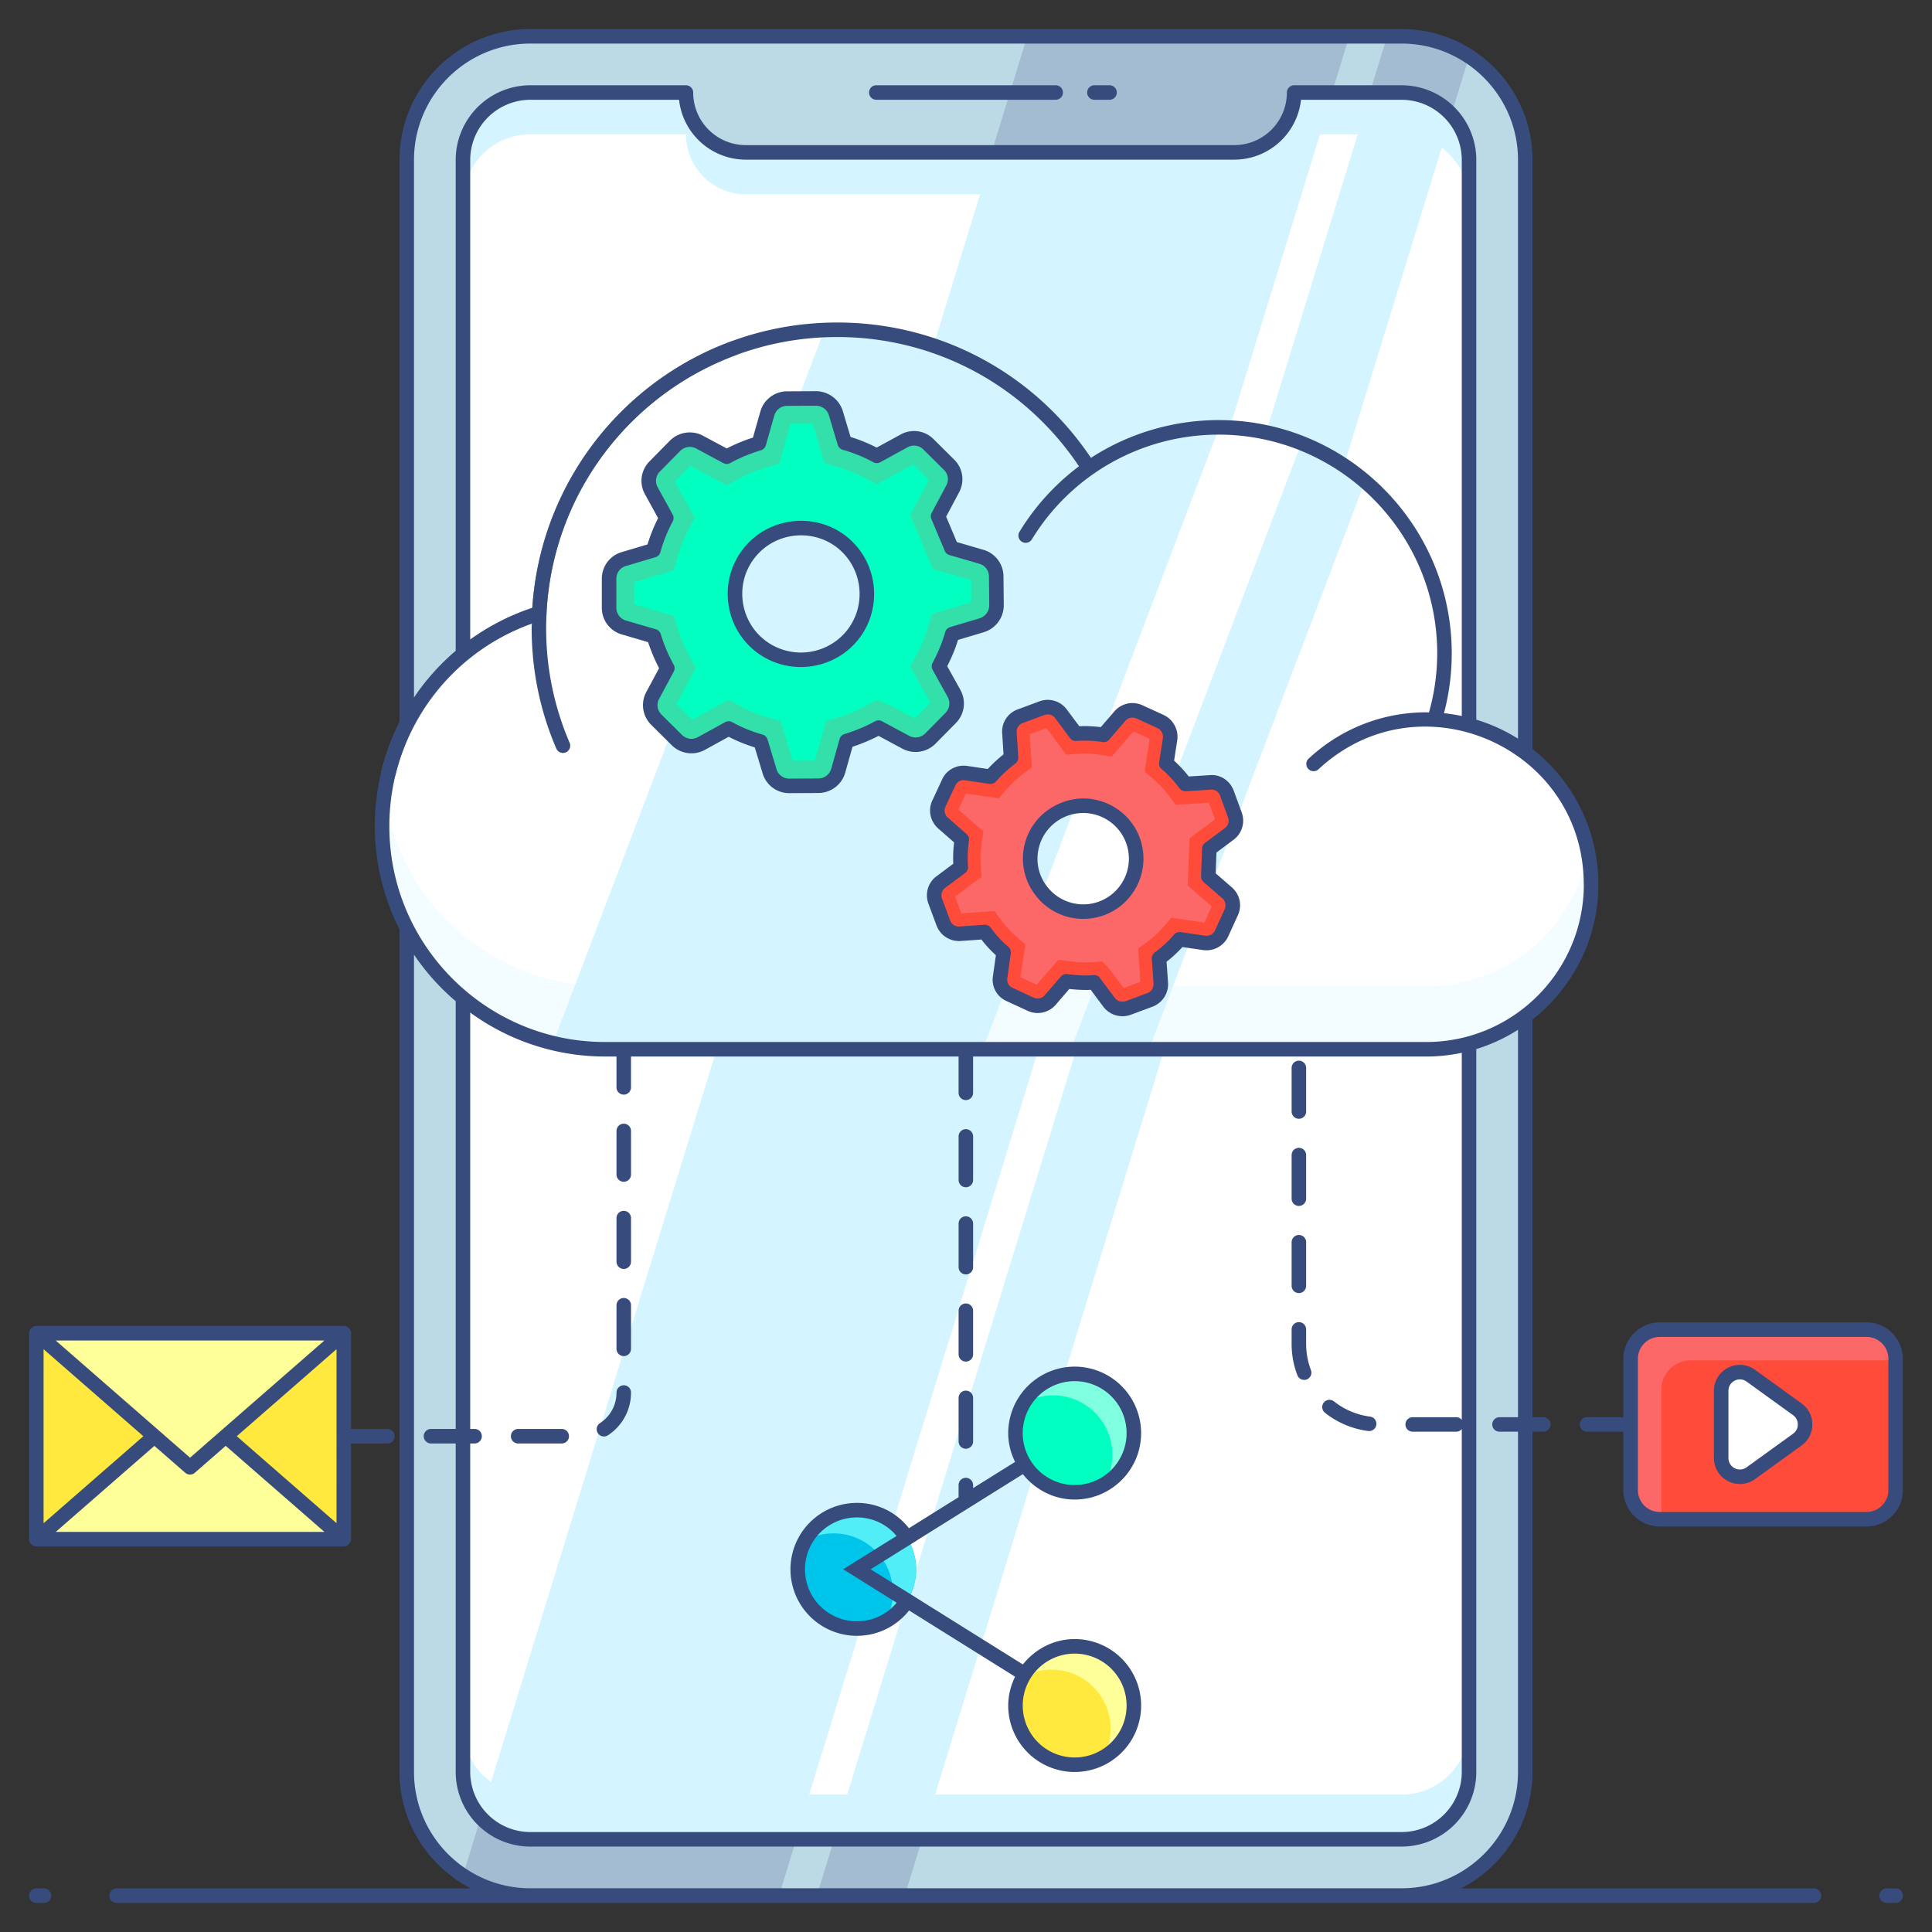 <svg xmlns="http://www.w3.org/2000/svg" version="1.1" xmlns:xlink="http://www.w3.org/1999/xlink" width="512" height="512" x="0" y="0" viewBox="0 0 133 133" style="enable-background:new 0 0 512 512" xml:space="preserve" class="hovered-paths"><rect x="0" y="0" width="133" height="133" fill="#333333" stroke="none"/><g><path fill="#bcdae6" d="M105 11.016v110.97c0 4.694-3.81 8.514-8.514 8.514h-59.98c-1.718 0-3.3-.51-4.642-1.384a8.485 8.485 0 0 1-3.862-7.13V11.016c0-4.704 3.81-8.513 8.503-8.513h59.98c1.708 0 3.31.5 4.653 1.394a8.478 8.478 0 0 1 3.861 7.12z" opacity="1" data-original="#bcdae6" class=""></path><path fill="#bcdae6" d="M104.992 11.008v110.974c0 4.701-3.802 8.514-8.513 8.514H36.51c-.501 0-.992-.042-1.473-.136a8.06 8.06 0 0 1-3.165-1.254 8.438 8.438 0 0 1-3.865-7.124V11.008a8.504 8.504 0 0 1 8.503-8.503H96.48c1.723 0 3.311.501 4.659 1.4a8.441 8.441 0 0 1 3.854 7.103z" opacity="1" data-original="#bcdae6" class=""></path><path fill="#a4bcd1" d="M92.885 2.501 53.63 130.491H36.508a8.41 8.41 0 0 1-4.64-1.382L70.712 2.5zM101.135 3.884 62.289 130.491h-6.056L95.488 2.501h1c1.713 0 3.31.507 4.647 1.383z" opacity="1" data-original="#a4bcd1"></path><path fill="#ffffff" d="M101.117 11.018v110.975c0 2.538-2.079 4.638-4.628 4.638H36.51a4.561 4.561 0 0 1-3.447-1.557 4.58 4.58 0 0 1-1.201-3.081V11.018A4.659 4.659 0 0 1 36.51 6.37h10.718c0 2.277 1.838 4.126 4.105 4.126h33.624a4.115 4.115 0 0 0 4.126-4.126h7.406c1.369 0 2.612.605 3.447 1.556a4.64 4.64 0 0 1 1.18 3.092z" opacity="1" data-original="#ffffff" class=""></path><path fill="#d4f4ff" d="M101.124 11.012v2.88c0-2.554-2.08-4.646-4.634-4.646h-7.401a4.116 4.116 0 0 1-4.128 4.128H51.34a4.121 4.121 0 0 1-4.117-4.128H36.505c-2.553 0-4.634 2.092-4.634 4.646v-2.88c0-2.553 2.081-4.645 4.634-4.645h10.72c0 2.272 1.844 4.128 4.116 4.128h33.62a4.124 4.124 0 0 0 4.128-4.128h7.4c2.554 0 4.635 2.092 4.635 4.645zM101.128 118.899v3.083a4.64 4.64 0 0 1-4.64 4.64h-59.98a4.644 4.644 0 0 1-4.64-4.64v-3.083a4.644 4.644 0 0 0 4.64 4.64h59.98a4.64 4.64 0 0 0 4.64-4.64z" opacity="1" data-original="#d4f4ff" class=""></path><path fill="#d4f4ff" d="M91.755 6.367 54.76 126.624H36.505a4.589 4.589 0 0 1-3.441-1.552L68.359 10.495h16.602a4.124 4.124 0 0 0 4.128-4.128zM99.943 7.919 63.421 126.624H57.37L94.353 6.367h2.137a4.63 4.63 0 0 1 3.453 1.552z" opacity="1" data-original="#d4f4ff" class=""></path><path fill="#ffffff" d="M109.528 60.878c0 6.27-5.072 11.353-11.341 11.353h-56.54c-1.232 0-2.43-.141-3.58-.423-6.75-1.608-11.763-7.678-11.763-14.921a15.325 15.325 0 0 1 10.824-14.664c.516-10.577 9.028-19.054 19.617-19.5.294-.011.587-.023.892-.023 7.29 0 13.689 3.804 17.328 9.533a15.526 15.526 0 0 1 8.923-2.818h.047c1.995.012 3.91.388 5.658 1.08a15.481 15.481 0 0 1 4.38 2.63 15.53 15.53 0 0 1 5.47 11.845c0 1.597-.235 3.123-.693 4.58 6 .293 10.778 5.247 10.778 11.328z" opacity="1" data-original="#ffffff" class=""></path><path fill="#f3fcff" d="M109.538 60.876c0 6.27-5.079 11.348-11.348 11.348H41.64c-8.475 0-15.331-6.872-15.331-15.331 0-.73.048-1.46.159-2.159 1.063 7.444 7.443 13.158 15.173 13.158H98.19a11.302 11.302 0 0 0 11.126-9.206c.142.715.222 1.445.222 2.19z" opacity="1" data-original="#f3fcff"></path><path fill="#d4f4ff" d="M83.935 29.415 67.65 72.231H41.648c-1.233 0-2.43-.141-3.581-.423l18.678-49.085c.294-.011.587-.023.892-.023 7.29 0 13.689 3.804 17.328 9.533a15.526 15.526 0 0 1 8.923-2.818zM93.972 33.125 79.098 72.23H73.72l15.872-41.736a15.481 15.481 0 0 1 4.38 2.63z" opacity="1" data-original="#d4f4ff" class=""></path><path fill="#62809e" d="m27.214 53.399-.973-.233a15.88 15.88 0 0 1 10.402-11.318A20.989 20.989 0 0 1 50.399 23.48l.344.938a19.994 19.994 0 0 0-13.122 17.827l-.017.35-.335.104a14.87 14.87 0 0 0-10.055 10.7z" opacity="1" data-original="#62809e"></path><path fill="#ff4b3a" d="M64.643 45.869c.105-.206.204-.398.3-.6.247-.522.446-1.057.602-1.616l2.043-.612a1.422 1.422 0 0 0 1.008-1.357l-.014-2.005a1.413 1.413 0 0 0-1.023-1.354l-2.056-.59-.927-2.192 1.007-1.88a1.402 1.402 0 0 0-.25-1.674l-1.422-1.408a1.416 1.416 0 0 0-1.673-.235l-.478.258-1.402.771a10.942 10.942 0 0 0-2.212-.893l-.606-2.04a1.424 1.424 0 0 0-1.37-1.013l-2.005.014a1.431 1.431 0 0 0-1.35 1.032l-.572 2.048c-.77.223-1.513.525-2.21.92l-1.888-1.01a1.413 1.413 0 0 0-1.676.257l-1.401 1.424a1.409 1.409 0 0 0-.23 1.676l1.033 1.873a11.005 11.005 0 0 0-.896 2.218l-2.042.613a1.404 1.404 0 0 0-1.008 1.357l.007 2.002a1.417 1.417 0 0 0 1.026 1.347l2.053.597c.224.75.529 1.485.925 2.198l-1.008 1.881a1.408 1.408 0 0 0 .254 1.667l1.42 1.408a1.416 1.416 0 0 0 1.683.232l1.874-1.033c.7.385 1.442.683 2.202.897l.617 2.052c.178.603.74 1.015 1.365 1.004l2.012-.011a1.428 1.428 0 0 0 1.347-1.026l.582-2.052c.563-.171 1.122-.39 1.66-.646.176-.086.356-.18.531-.281l.007.002 1.88 1.008a1.411 1.411 0 0 0 1.674-.251l1.41-1.428c.44-.445.534-1.127.23-1.675zm-12.732-8.176a4.541 4.541 0 0 1 6.415-.046c1.785 1.77 1.802 4.646.05 6.424a4.552 4.552 0 0 1-6.43.046 4.538 4.538 0 0 1-.035-6.424z" opacity="1" data-original="#ff4b3a"></path><path fill="#fc6868" d="M63.115 45.047a8.945 8.945 0 0 0 .757-1.854l.257-.923 2.731-.816-.01-1.525-2.622-.75-1.576-3.732 1.296-2.395-1.082-1.077-2.501 1.365-.823-.434a9.313 9.313 0 0 0-1.869-.756l-.916-.254-.81-2.729-1.525.011-.775 2.739-.916.27a8.76 8.76 0 0 0-1.84.76l-.835.475-2.517-1.345-1.07 1.084 1.37 2.489-.444.826a9.311 9.311 0 0 0-.749 1.872l-.264.92-2.722.813.005 1.522 2.746.793.263.914a8.74 8.74 0 0 0 .777 1.839l.455.826-1.34 2.505 1.085 1.07 2.5-1.38.843.457c.569.318 1.189.566 1.834.75l.923.257.814 2.737 1.534-.015.775-2.722.904-.275c.49-.156.967-.34 1.414-.557.138-.065.288-.14.425-.22l.725-.406.867.34 1.766.939 1.07-1.084-1.382-2.494zm-4.74-.976a4.552 4.552 0 0 1-6.43.046 4.538 4.538 0 0 1-.034-6.424 4.541 4.541 0 0 1 6.415-.046c1.785 1.77 1.802 4.646.05 6.424z" opacity="1" data-original="#fc6868"></path><path fill="#34e0aa" d="M64.643 45.869c.105-.206.204-.398.3-.6.247-.522.446-1.057.602-1.616l2.043-.612a1.422 1.422 0 0 0 1.008-1.357l-.014-2.005a1.413 1.413 0 0 0-1.023-1.354l-2.056-.59-.927-2.192 1.007-1.88a1.402 1.402 0 0 0-.25-1.674l-1.422-1.408a1.416 1.416 0 0 0-1.673-.235l-.478.258-1.402.771a10.942 10.942 0 0 0-2.212-.893l-.606-2.04a1.424 1.424 0 0 0-1.37-1.013l-2.005.014a1.431 1.431 0 0 0-1.35 1.032l-.572 2.048c-.77.223-1.513.525-2.21.92l-1.888-1.01a1.413 1.413 0 0 0-1.676.257l-1.401 1.424a1.409 1.409 0 0 0-.23 1.676l1.033 1.873a11.005 11.005 0 0 0-.896 2.218l-2.042.613a1.404 1.404 0 0 0-1.008 1.357l.007 2.002a1.417 1.417 0 0 0 1.026 1.347l2.053.597c.224.75.529 1.485.925 2.198l-1.008 1.881a1.408 1.408 0 0 0 .254 1.667l1.42 1.408a1.416 1.416 0 0 0 1.683.232l1.874-1.033c.7.385 1.442.683 2.202.897l.617 2.052c.178.603.74 1.015 1.365 1.004l2.012-.011a1.428 1.428 0 0 0 1.347-1.026l.582-2.052c.563-.171 1.122-.39 1.66-.646.176-.086.356-.18.531-.281l.007.002 1.88 1.008a1.411 1.411 0 0 0 1.674-.251l1.41-1.428c.44-.445.534-1.127.23-1.675zm-12.732-8.176a4.541 4.541 0 0 1 6.415-.046c1.785 1.77 1.802 4.646.05 6.424a4.552 4.552 0 0 1-6.43.046 4.538 4.538 0 0 1-.035-6.424z" opacity="1" data-original="#34e0aa"></path><path fill="#00ffc1" d="M63.115 45.047a8.945 8.945 0 0 0 .757-1.854l.257-.923 2.731-.816-.01-1.525-2.622-.75-1.576-3.732 1.296-2.395-1.082-1.077-2.501 1.365-.823-.434a9.313 9.313 0 0 0-1.869-.756l-.916-.254-.81-2.729-1.525.011-.775 2.739-.916.27a8.76 8.76 0 0 0-1.84.76l-.835.475-2.517-1.345-1.07 1.084 1.37 2.489-.444.826a9.311 9.311 0 0 0-.749 1.872l-.264.92-2.722.813.005 1.522 2.746.793.263.914a8.74 8.74 0 0 0 .777 1.839l.455.826-1.34 2.505 1.085 1.07 2.5-1.38.843.457c.569.318 1.189.566 1.834.75l.923.257.814 2.737 1.534-.015.775-2.722.904-.275c.49-.156.967-.34 1.414-.557.138-.065.288-.14.425-.22l.725-.406.867.34 1.766.939 1.07-1.084-1.382-2.494zm-4.74-.976a4.552 4.552 0 0 1-6.43.046 4.538 4.538 0 0 1-.034-6.424 4.541 4.541 0 0 1 6.415-.046c1.785 1.77 1.802 4.646.05 6.424z" opacity="1" data-original="#00ffc1"></path><path fill="#ff4b3a" d="M79.791 65.97c.146-.114.284-.22.422-.334a8.2 8.2 0 0 0 .988-.972l1.694.249c.496.071.979-.19 1.195-.645l.671-1.464c.213-.46.096-1-.284-1.333l-1.295-1.128.07-1.91 1.372-1.026c.41-.299.56-.831.386-1.303l-.555-1.508a1.138 1.138 0 0 0-1.138-.74l-.435.025-1.283.085a8.788 8.788 0 0 0-1.306-1.401l.253-1.69a1.144 1.144 0 0 0-.653-1.203L78.43 49a1.15 1.15 0 0 0-1.333.293l-1.113 1.295a8.246 8.246 0 0 0-1.921-.082l-1.03-1.377c-.3-.4-.832-.56-1.308-.382l-1.503.56a1.132 1.132 0 0 0-.737 1.141l.115 1.715a8.84 8.84 0 0 0-1.406 1.31l-1.695-.25c-.499-.075-.986.19-1.194.646l-.675 1.46c-.209.455-.092.996.288 1.328l1.291 1.133a8.863 8.863 0 0 0-.074 1.913l-1.372 1.026c-.401.3-.557.828-.382 1.3l.555 1.507c.178.476.643.776 1.146.74l1.714-.114c.378.518.817.987 1.298 1.402l-.249 1.702c-.075.5.193.99.653 1.195l1.467.676c.46.204 1 .087 1.33-.29l1.12-1.294c.468.066.949.098 1.427.093.158-.002.32-.009.483-.023l.004.004 1.026 1.372c.303.405.83.56 1.303.386l1.511-.56c.472-.174.772-.638.737-1.14zm-6.485-10.277a3.647 3.647 0 0 1 4.683 2.147 3.656 3.656 0 0 1-2.148 4.69 3.656 3.656 0 0 1-4.694-2.15 3.644 3.644 0 0 1 2.159-4.687z" opacity="1" data-original="#ff4b3a"></path><path fill="#fc6868" d="M78.958 64.852c.122-.09.235-.182.361-.284.297-.248.57-.52.82-.807l.502-.585 2.264.335.51-1.114-1.652-1.436.122-3.252 1.756-1.302-.42-1.152-2.285.144-.45-.596a7.48 7.48 0 0 0-1.104-1.185l-.58-.497.338-2.26-1.114-.511-1.494 1.73-.759-.116a7.035 7.035 0 0 0-1.597-.072l-.769.062-1.375-1.834-1.147.425.151 2.277-.603.45c-.434.33-.833.696-1.182 1.108l-.505.58-2.257-.334-.514 1.11 1.73 1.51-.12.754a7.02 7.02 0 0 0-.06 1.602l.05.756-1.825 1.367.425 1.148 2.288-.155.458.62a6.89 6.89 0 0 0 1.08 1.169l.585.5-.339 2.27 1.122.51 1.49-1.718.75.107a8.462 8.462 0 0 0 1.603.06l.665-.05.516.543.966 1.283 1.147-.425-.159-2.284zm-3.117-2.321a3.656 3.656 0 0 1-4.694-2.152 3.644 3.644 0 0 1 2.159-4.686 3.647 3.647 0 0 1 4.683 2.147 3.656 3.656 0 0 1-2.148 4.69z" opacity="1" data-original="#fc6868"></path><path fill="#ff4b3a" d="M79.791 65.97c.146-.114.284-.22.422-.334a8.2 8.2 0 0 0 .988-.972l1.694.249c.496.071.979-.19 1.195-.645l.671-1.464c.213-.46.096-1-.284-1.333l-1.295-1.128.07-1.91 1.372-1.026c.41-.299.56-.831.386-1.303l-.555-1.508a1.138 1.138 0 0 0-1.138-.74l-.435.025-1.283.085a8.788 8.788 0 0 0-1.306-1.401l.253-1.69a1.144 1.144 0 0 0-.653-1.203L78.43 49a1.15 1.15 0 0 0-1.333.293l-1.113 1.295a8.246 8.246 0 0 0-1.921-.082l-1.03-1.377c-.3-.4-.832-.56-1.308-.382l-1.503.56a1.132 1.132 0 0 0-.737 1.141l.115 1.715a8.84 8.84 0 0 0-1.406 1.31l-1.695-.25c-.499-.075-.986.19-1.194.646l-.675 1.46c-.209.455-.092.996.288 1.328l1.291 1.133a8.863 8.863 0 0 0-.074 1.913l-1.372 1.026c-.401.3-.557.828-.382 1.3l.555 1.507c.178.476.643.776 1.146.74l1.714-.114c.378.518.817.987 1.298 1.402l-.249 1.702c-.075.5.193.99.653 1.195l1.467.676c.46.204 1 .087 1.33-.29l1.12-1.294c.468.066.949.098 1.427.093.158-.002.32-.009.483-.023l.004.004 1.026 1.372c.303.405.83.56 1.303.386l1.511-.56c.472-.174.772-.638.737-1.14zm-6.485-10.277a3.647 3.647 0 0 1 4.683 2.147 3.656 3.656 0 0 1-2.148 4.69 3.656 3.656 0 0 1-4.694-2.15 3.644 3.644 0 0 1 2.159-4.687z" opacity="1" data-original="#ff4b3a"></path><path fill="#fc6868" d="M78.958 64.852c.122-.09.235-.182.361-.284.297-.248.57-.52.82-.807l.502-.585 2.264.335.51-1.114-1.652-1.436.122-3.252 1.756-1.302-.42-1.152-2.285.144-.45-.596a7.48 7.48 0 0 0-1.104-1.185l-.58-.497.338-2.26-1.114-.511-1.494 1.73-.759-.116a7.035 7.035 0 0 0-1.597-.072l-.769.062-1.375-1.834-1.147.425.151 2.277-.603.45c-.434.33-.833.696-1.182 1.108l-.505.58-2.257-.334-.514 1.11 1.73 1.51-.12.754a7.02 7.02 0 0 0-.06 1.602l.05.756-1.825 1.367.425 1.148 2.288-.155.458.62a6.89 6.89 0 0 0 1.08 1.169l.585.5-.339 2.27 1.122.51 1.49-1.718.75.107a8.462 8.462 0 0 0 1.603.06l.665-.05.516.543.966 1.283 1.147-.425-.159-2.284zm-3.117-2.321a3.656 3.656 0 0 1-4.694-2.152 3.644 3.644 0 0 1 2.159-4.686 3.647 3.647 0 0 1 4.683 2.147 3.656 3.656 0 0 1-2.148 4.69z" opacity="1" data-original="#fc6868"></path><path fill="#ff4b3a" d="M130.497 93.541v9.037c0 1.11-.9 2.008-2.008 2.008H114.26c-1.11 0-2.008-.899-2.008-2.008v-9.037c0-1.109.899-2.008 2.008-2.008h14.228c1.109 0 2.008.9 2.008 2.008z" opacity="1" data-original="#ff4b3a"></path><path fill="#fc6868" d="M130.5 93.543v.104h-14.124a2.015 2.015 0 0 0-2.007 2.015v8.921h-.104a2.01 2.01 0 0 1-2.015-2.006v-9.034a2.01 2.01 0 0 1 2.015-2.007h14.22a2.01 2.01 0 0 1 2.015 2.007z" opacity="1" data-original="#fc6868"></path><path fill="#ffffff" d="m123.73 99.103-3.202 2.313c-.852.615-2.041.007-2.041-1.043v-4.626c0-1.05 1.19-1.659 2.04-1.044l3.203 2.313a1.287 1.287 0 0 1 0 2.087z" opacity="1" data-original="#ffffff" class=""></path><path fill="#ffe93e" d="M2.5 91.78h21.167v14.176H2.5z" opacity="1" data-original="#ffe93e" class=""></path><path fill="#ffff9a" d="m2.5 105.957 10.583-9.231 10.583 9.23z" opacity="1" data-original="#ffff9a" class="hovered-path"></path><path fill="#ffff9a" d="m23.666 91.78-10.583 9.23L2.5 91.78z" opacity="1" data-original="#ffff9a" class="hovered-path"></path><path fill="#00ffc1" d="M69.907 98.657a4.074 4.074 0 0 0 8.149 0 4.074 4.074 0 1 0-8.15 0z" opacity="1" data-original="#00ffc1"></path><path fill="#fff" d="M70.446 96.629a3.962 3.962 0 0 1 2.058-.57 4.074 4.074 0 0 1 4.07 4.08c0 .743-.196 1.444-.546 2.042a4.08 4.08 0 0 0 2.028-3.524 4.074 4.074 0 0 0-7.61-2.028z" opacity=".5"></path><path fill="#ffe93e" d="M69.907 117.415a4.074 4.074 0 0 0 4.078 4.07 4.074 4.074 0 1 0-4.078-4.071z"></path><path fill="#ffff9a" d="M70.417 115.445a4 4 0 0 1 1.97-.51 4.074 4.074 0 0 1 4.071 4.077c0 .715-.182 1.387-.503 1.97a4.082 4.082 0 0 0 2.101-3.567 4.074 4.074 0 0 0-4.071-4.079c-1.54 0-2.875.847-3.568 2.109z"></path><path fill="#00c5ea" d="M54.923 108.032c0 2.255 1.824 4.079 4.07 4.079a4.075 4.075 0 0 0 0-8.15 4.073 4.073 0 0 0-4.07 4.071z"></path><path fill="#52eef8" d="M55.426 106.062a4.074 4.074 0 0 1 1.97-.503 4.073 4.073 0 0 1 4.071 4.071c0 .715-.182 1.379-.496 1.963a4.073 4.073 0 1 0-5.545-5.53z"></path><g fill="#384b7d"><path d="M3.031 130H2.5a.5.5 0 1 0 0 1h.531a.5.5 0 1 0 0-1zM124.875 130h-24.299c2.918-1.493 4.924-4.523 4.924-8.02V98.56h.75a.5.5 0 1 0 0-1h-.75V70.185c2.755-2.171 4.533-5.53 4.533-9.302 0-3.78-1.767-7.152-4.533-9.324V11.01c0-4.968-4.042-9.01-9.01-9.01H36.51c-4.968 0-9.01 4.042-9.01 9.01V49.71a15.91 15.91 0 0 0-1.697 7.179c0 2.552.62 4.957 1.697 7.094v57.998c0 3.497 2.006 6.527 4.924 8.02H8.03a.5.5 0 1 0 0 1h116.844a.5.5 0 1 0 0-1zM83.882 28.919c-2.96 0-6.096.847-8.78 2.602-3.92-5.846-10.41-9.32-17.465-9.32-11.158 0-20.224 8.638-20.983 19.546-.002.034-.01.067-.011.1a15.876 15.876 0 0 0-4.273 2.178V11.01a4.145 4.145 0 0 1 4.14-4.14h10.237a4.626 4.626 0 0 0 4.593 4.12h33.63a4.626 4.626 0 0 0 4.592-4.12h6.928a4.145 4.145 0 0 1 4.14 4.14v38.281a11.86 11.86 0 0 0-1.226-.194c.356-1.337.535-2.72.535-4.121 0-8.854-7.203-16.057-16.057-16.057zM28.5 11.01C28.5 6.593 32.093 3 36.51 3h59.98c4.417 0 8.01 3.593 8.01 8.01v39.84a11.759 11.759 0 0 0-2.87-1.307V11.01a5.146 5.146 0 0 0-5.14-5.14h-7.4a.5.5 0 0 0-.5.5 3.624 3.624 0 0 1-3.62 3.62H51.34a3.624 3.624 0 0 1-3.62-3.62.5.5 0 0 0-.5-.5H36.51a5.146 5.146 0 0 0-5.14 5.14v33.794a15.67 15.67 0 0 0-2.87 3.216zm8.11 31.92c-.002.1-.011.2-.011.301 0 2.89.569 5.677 1.691 8.285a.5.5 0 1 0 .918-.395 19.855 19.855 0 0 1-1.61-7.89c0-11.15 9.042-20.03 20.039-20.03 6.725 0 12.904 3.32 16.64 8.899a16.148 16.148 0 0 0-4.095 4.506.5.5 0 0 0 .853.523 15.042 15.042 0 0 1 12.85-7.208l.009-.001c8.297.006 15.045 6.757 15.045 15.056a15.02 15.02 0 0 1-.568 4.071c-.066-.001-.13-.01-.196-.01-3.02 0-5.902 1.14-8.113 3.211a.501.501 0 0 0 .683.73c6.961-6.518 18.282-1.547 18.282 7.912 0 .007.004.014.005.021-.016 5.97-4.876 10.821-10.848 10.821l-55.245-.002-.012.002h-1.28c-8.185 0-14.844-6.659-14.844-14.844 0-6.162 3.748-11.789 9.807-13.959zm64.02 54.815a.492.492 0 0 0-.38-.185h-3a.5.5 0 1 0 0 1h3a.492.492 0 0 0 .38-.185v23.605a4.145 4.145 0 0 1-4.14 4.14H36.51a4.145 4.145 0 0 1-4.14-4.14V99.37h.3a.5.5 0 1 0 0-1h-.3V69.705a15.74 15.74 0 0 0 9.277 3.027h.792v2.123a.5.5 0 1 0 1 0v-2.123h22.55v2.5a.5.5 0 1 0 1 0v-2.5h31.195c.838 0 1.656-.09 2.446-.256v25.27zM28.5 121.98V65.72a15.966 15.966 0 0 0 2.87 3.204V98.37h-1.7a.5.5 0 1 0 0 1h1.7v22.61a5.146 5.146 0 0 0 5.14 5.14h59.98a5.146 5.146 0 0 0 5.14-5.14V72.218a11.783 11.783 0 0 0 2.87-1.327v26.67h-1.25a.5.5 0 1 0 0 .999h1.25v23.42c0 4.417-3.593 8.01-8.01 8.01H36.51c-4.417 0-8.01-3.593-8.01-8.01zM130.5 130h-.625a.5.5 0 1 0 0 1h.625a.5.5 0 1 0 0-1z"></path><path d="M60.325 6.869h12.349a.5.5 0 1 0 0-1H60.325a.5.5 0 1 0 0 1zM75.342 6.869h1.039a.5.5 0 1 0 0-1h-1.04a.5.5 0 1 0 0 1zM42.82 43.68l1.794.525c.21.634.46 1.226.758 1.795l-.88 1.637a1.905 1.905 0 0 0 .335 2.258l1.423 1.413a1.93 1.93 0 0 0 2.281.31l1.632-.899c.553.288 1.144.53 1.795.733l.543 1.792a1.906 1.906 0 0 0 1.812 1.356h.03l2.024-.01a1.93 1.93 0 0 0 1.815-1.384l.506-1.8c.488-.158.98-.355 1.474-.588l.317-.16 1.65.886a1.935 1.935 0 0 0 2.267-.343l1.412-1.431c.594-.609.72-1.52.308-2.273l-.909-1.635c.066-.129.128-.252.183-.375.215-.449.404-.93.561-1.435l1.785-.534a1.938 1.938 0 0 0 1.364-1.843l-.02-1.998a1.908 1.908 0 0 0-1.38-1.827l-1.83-.534-.737-1.75.883-1.66a1.888 1.888 0 0 0-.333-2.27l-1.42-1.41a1.9 1.9 0 0 0-2.253-.32l-1.657.906a11.461 11.461 0 0 0-1.801-.733l-.533-1.783a1.94 1.94 0 0 0-1.852-1.366l-2.005.01a1.91 1.91 0 0 0-1.822 1.403l-.507 1.78c-.642.207-1.246.458-1.804.75l-1.646-.885a1.937 1.937 0 0 0-2.27.35l-1.4 1.422a1.897 1.897 0 0 0-.31 2.271l.9 1.636c-.296.585-.54 1.193-.728 1.812l-1.789.532a1.904 1.904 0 0 0-1.356 1.84v2.007a1.903 1.903 0 0 0 1.39 1.822zm-.39-3.838a.904.904 0 0 1 .642-.873l2.05-.61a.499.499 0 0 0 .339-.346c.201-.726.487-1.439.85-2.117a.498.498 0 0 0-.003-.477l-1.033-1.874a.906.906 0 0 1 .152-1.084l1.4-1.421a.93.93 0 0 1 1.086-.17l1.88 1.01c.15.081.333.08.48-.004a10.503 10.503 0 0 1 2.11-.877.497.497 0 0 0 .338-.342l.58-2.043a.917.917 0 0 1 .872-.674l1.997-.01c.41 0 .775.27.89.653l.61 2.04a.5.5 0 0 0 .34.337c.758.22 1.448.5 2.111.86a.496.496 0 0 0 .482-.003l1.88-1.03a.906.906 0 0 1 1.075.148l1.422 1.413c.295.288.36.717.159 1.077l-1 1.88a.5.5 0 0 0-.02.429l.92 2.19a.501.501 0 0 0 .321.286l2.064.601c.387.11.656.467.656.87v.004l.02 1.987a.935.935 0 0 1-.654.889l-2.04.61a.5.5 0 0 0-.337.341 9.74 9.74 0 0 1-.586 1.553c-.086.191-.18.372-.286.573a.498.498 0 0 0 .006.475l1.037 1.866c.197.361.138.8-.146 1.09l-1.407 1.428a.934.934 0 0 1-1.091.163l-1.88-1.01a.506.506 0 0 0-.48.003 11.74 11.74 0 0 1-.51.265c-.529.25-1.063.456-1.588.613a.5.5 0 0 0-.34.343l-.578 2.058a.92.92 0 0 1-.864.658l-2.024.01a.904.904 0 0 1-.874-.644l-.62-2.05a.5.5 0 0 0-.34-.337 9.905 9.905 0 0 1-2.095-.856.499.499 0 0 0-.484-.001l-1.874 1.033a.923.923 0 0 1-1.093-.15l-1.419-1.408a.902.902 0 0 1-.163-1.07l1.01-1.88c.08-.15.079-.33-.003-.48a10.89 10.89 0 0 1-.89-2.104.499.499 0 0 0-.337-.333l-2.056-.601a.911.911 0 0 1-.664-.869z"></path><path d="M51.595 44.475c2.03 1.993 5.236 1.872 7.14-.054h.001c1.94-1.972 1.913-5.17-.054-7.127-2.01-1.986-5.235-1.87-7.127.044-2.008 2.03-1.897 5.23.04 7.137zm6.379-6.473c1.584 1.571 1.604 4.136.045 5.718a4.056 4.056 0 0 1-5.718.044c-1.528-1.502-1.667-4.074-.033-5.721 1.525-1.549 4.116-1.609 5.706-.041zM69.084 51.93c-.396.317-.759.654-1.086 1.007l-1.429-.212c-.723-.101-1.431.288-1.713.934l-.68 1.46c-.304.652-.139 1.422.415 1.917l1.089.954c-.058.497-.076.99-.056 1.47l-1.164.87a1.631 1.631 0 0 0-.549 1.874l.559 1.506a1.654 1.654 0 0 0 1.645 1.07l1.447-.102c.292.382.626.743.996 1.08l-.203 1.433a1.603 1.603 0 0 0 .935 1.723l1.477.683a1.646 1.646 0 0 0 1.902-.42l.943-1.096c.384.045.793.068 1.237.068h.021l.148-.007.068-.003.87 1.168a1.656 1.656 0 0 0 1.879.552l1.514-.562a1.656 1.656 0 0 0 1.06-1.652l-.101-1.44a8.456 8.456 0 0 0 1.09-1.01l1.431.21a1.654 1.654 0 0 0 1.716-.927l.67-1.47a1.624 1.624 0 0 0-.407-1.915l-1.12-.973.053-1.432 1.174-.875a1.637 1.637 0 0 0 .564-1.885l-.551-1.503c-.26-.695-.933-1.126-1.63-1.065l-1.464.093a8.73 8.73 0 0 0-1.008-1.087l.219-1.426c.1-.715-.29-1.424-.946-1.725l-1.47-.673a1.642 1.642 0 0 0-1.908.422l-.942 1.092a8.746 8.746 0 0 0-1.48-.062l-.87-1.165a1.631 1.631 0 0 0-1.873-.548l-1.506.559a1.617 1.617 0 0 0-1.059 1.642zm.82.628a.5.5 0 0 0 .195-.43l-.11-1.718a.62.62 0 0 1 .405-.631l1.514-.562a.63.63 0 0 1 .722.212l1.03 1.38a.487.487 0 0 0 .439.2 7.742 7.742 0 0 1 1.802.074.487.487 0 0 0 .457-.167l1.119-1.298a.642.642 0 0 1 .744-.163l1.46.67a.647.647 0 0 1 .375.669l-.26 1.69a.5.5 0 0 0 .169.456c.467.4.87.834 1.231 1.326a.509.509 0 0 0 .439.203l1.725-.11a.619.619 0 0 1 .63.413l.548 1.495a.642.642 0 0 1-.217.742l-1.37 1.02a.502.502 0 0 0-.201.383l-.07 1.91a.502.502 0 0 0 .172.395l1.3 1.13a.629.629 0 0 1 .153.745l-.664 1.459a.649.649 0 0 1-.668.365l-1.7-.25a.506.506 0 0 0-.457.173c-.267.32-.57.62-.93.92a7.536 7.536 0 0 1-.393.309.5.5 0 0 0-.202.437l.12 1.704a.656.656 0 0 1-.415.652l-1.506.559a.662.662 0 0 1-.739-.218l-1.077-1.435a.501.501 0 0 0-.416-.143c-.094.012-.188.015-.281.019l-.137.007c-.48 0-.937-.032-1.356-.095a.495.495 0 0 0-.453.169l-1.119 1.299a.647.647 0 0 1-.732.164L69.7 68a.61.61 0 0 1-.355-.662l.24-1.71a.499.499 0 0 0-.17-.45 7.313 7.313 0 0 1-1.208-1.309.506.506 0 0 0-.442-.209l-1.714.12a.626.626 0 0 1-.643-.415l-.557-1.506a.642.642 0 0 1 .208-.73l1.38-1.029a.5.5 0 0 0 .2-.439 8.184 8.184 0 0 1 .066-1.8.498.498 0 0 0-.166-.448l-1.285-1.126a.639.639 0 0 1-.171-.747l.685-1.471a.616.616 0 0 1 .659-.355l1.69.25a.508.508 0 0 0 .448-.166c.386-.44.835-.858 1.338-1.241z"></path><path d="M71.219 61.54c1.681 2.317 5.094 2.264 6.717-.011a4.143 4.143 0 0 0 .157-4.607c-1.086-1.747-3.443-2.567-5.516-1.43a4.102 4.102 0 0 0-1.358 6.049zm6.051-4.04a3.147 3.147 0 0 1-.145 3.444 3.139 3.139 0 0 1-4.891.269c-1.357-1.503-.939-3.787.688-4.782a3.15 3.15 0 0 1 4.348 1.07zM130.997 102.578v-9.036a2.511 2.511 0 0 0-2.509-2.509h-14.227a2.51 2.51 0 0 0-2.508 2.509v4.018h-2.503a.5.5 0 1 0 0 1h2.503v4.018a2.51 2.51 0 0 0 2.508 2.508h14.227a2.51 2.51 0 0 0 2.51-2.508zm-1 0a1.51 1.51 0 0 1-1.509 1.508h-14.227a1.51 1.51 0 0 1-1.508-1.508v-9.036a1.51 1.51 0 0 1 1.508-1.509h14.227a1.51 1.51 0 0 1 1.51 1.509z"></path><path d="m124.022 96.61-3.202-2.312a1.78 1.78 0 0 0-1.86-.143 1.78 1.78 0 0 0-.974 1.592v4.626c0 .675.373 1.284.975 1.59a1.778 1.778 0 0 0 1.86-.142l3.201-2.312c.471-.34.74-.868.74-1.448 0-.582-.269-1.11-.74-1.45zm-.585 2.088-3.203 2.313a.787.787 0 0 1-1.248-.638v-4.626c0-.302.16-.564.43-.701a.771.771 0 0 1 .818.062l3.203 2.313c.207.15.326.383.326.64s-.12.488-.326.637zM89.916 92.516v-1a.5.5 0 1 0-1 0v1c0 .734.13 1.452.388 2.134a.5.5 0 1 0 .935-.352 5.029 5.029 0 0 1-.323-1.782zM89.416 83.017a.5.5 0 0 0 .5-.5v-3a.5.5 0 1 0-1 0v3a.5.5 0 0 0 .5.5zM89.416 77.017a.5.5 0 0 0 .5-.5v-3a.5.5 0 1 0-1 0v3a.5.5 0 0 0 .5.5zM89.416 89.017a.5.5 0 0 0 .5-.5v-3a.5.5 0 1 0-1 0v3a.5.5 0 0 0 .5.5zM94.315 97.519a5.016 5.016 0 0 1-2.482-1.046.499.499 0 1 0-.621.783 6.013 6.013 0 0 0 2.976 1.255.5.5 0 1 0 .127-.992zM42.94 83.355a.5.5 0 0 0-.5.5v3a.5.5 0 1 0 1 0v-3a.5.5 0 0 0-.5-.5zM38.67 98.37h-3a.5.5 0 1 0 0 1h3a.5.5 0 1 0 0-1zM42.94 95.363c-.277 0-.5.23-.5.507 0 .851-.425 1.635-1.136 2.098a.5.5 0 0 0 .545.839 3.497 3.497 0 0 0 1.59-2.952.494.494 0 0 0-.5-.492zM42.94 89.355a.5.5 0 0 0-.5.5v3a.5.5 0 1 0 1 0v-3a.5.5 0 0 0-.5-.5zM42.94 77.355a.5.5 0 0 0-.5.5v3a.5.5 0 1 0 1 0v-3a.5.5 0 0 0-.5-.5zM2.474 106.452c.01 0 .016.008.026.008h21.17c.243 0 .496-.24.496-.503V99.37h2.504a.5.5 0 1 0 0-1h-2.504v-6.59c0-.29-.27-.5-.5-.5H2.5c-.233 0-.5.21-.5.5v14.177c0 .282.243.482.474.495zm20.692-1.595L16.3 98.869l6.866-5.989zm-7.627-5.324 6.794 5.924H3.837l6.792-5.922 2.125 1.853c.19.164.469.164.658 0zM3 104.86V92.88l6.868 5.99zm19.332-12.58-9.249 8.068-9.249-8.068zM66.49 81.732a.5.5 0 0 0 .5-.5v-3a.5.5 0 1 0-1 0v3a.5.5 0 0 0 .5.5zM66.49 87.732a.5.5 0 0 0 .5-.5v-3a.5.5 0 1 0-1 0v3a.5.5 0 0 0 .5.5zM66.49 99.732a.5.5 0 0 0 .5-.5v-3a.5.5 0 1 0-1 0v3a.5.5 0 0 0 .5.5zM66.49 93.732a.5.5 0 0 0 .5-.5v-3a.5.5 0 1 0-1 0v3a.5.5 0 0 0 .5.5z"></path><path d="M73.985 103.229c2.52 0 4.57-2.051 4.57-4.572a4.58 4.58 0 0 0-4.57-4.578 4.584 4.584 0 0 0-4.579 4.578c0 .713.179 1.38.472 1.982l-2.889 1.804v-.21a.5.5 0 1 0-1 0v.835l-3.418 2.135a4.519 4.519 0 0 0-3.58-1.743 4.575 4.575 0 0 0 0 9.15 4.552 4.552 0 0 0 3.59-1.745l7.299 4.561a4.525 4.525 0 0 0-.474 1.989 4.575 4.575 0 1 0 4.58-4.58c-1.452 0-2.731.692-3.57 1.748l-7.278-4.55.002-.002-3.205-2 3.192-1.99-.002-.004 7.288-4.555c.84 1.056 2.12 1.747 3.572 1.747zm0 10.607a3.574 3.574 0 1 1-.008 7.15 3.574 3.574 0 0 1 .008-7.15zM58.99 111.61a3.574 3.574 0 0 1 0-7.15 3.53 3.53 0 0 1 2.73 1.275l-3.674 2.295 3.684 2.303a3.56 3.56 0 0 1-2.74 1.277zM73.985 95.08a3.575 3.575 0 1 1-3.58 3.579 3.583 3.583 0 0 1 3.58-3.58z"></path></g></g></svg>